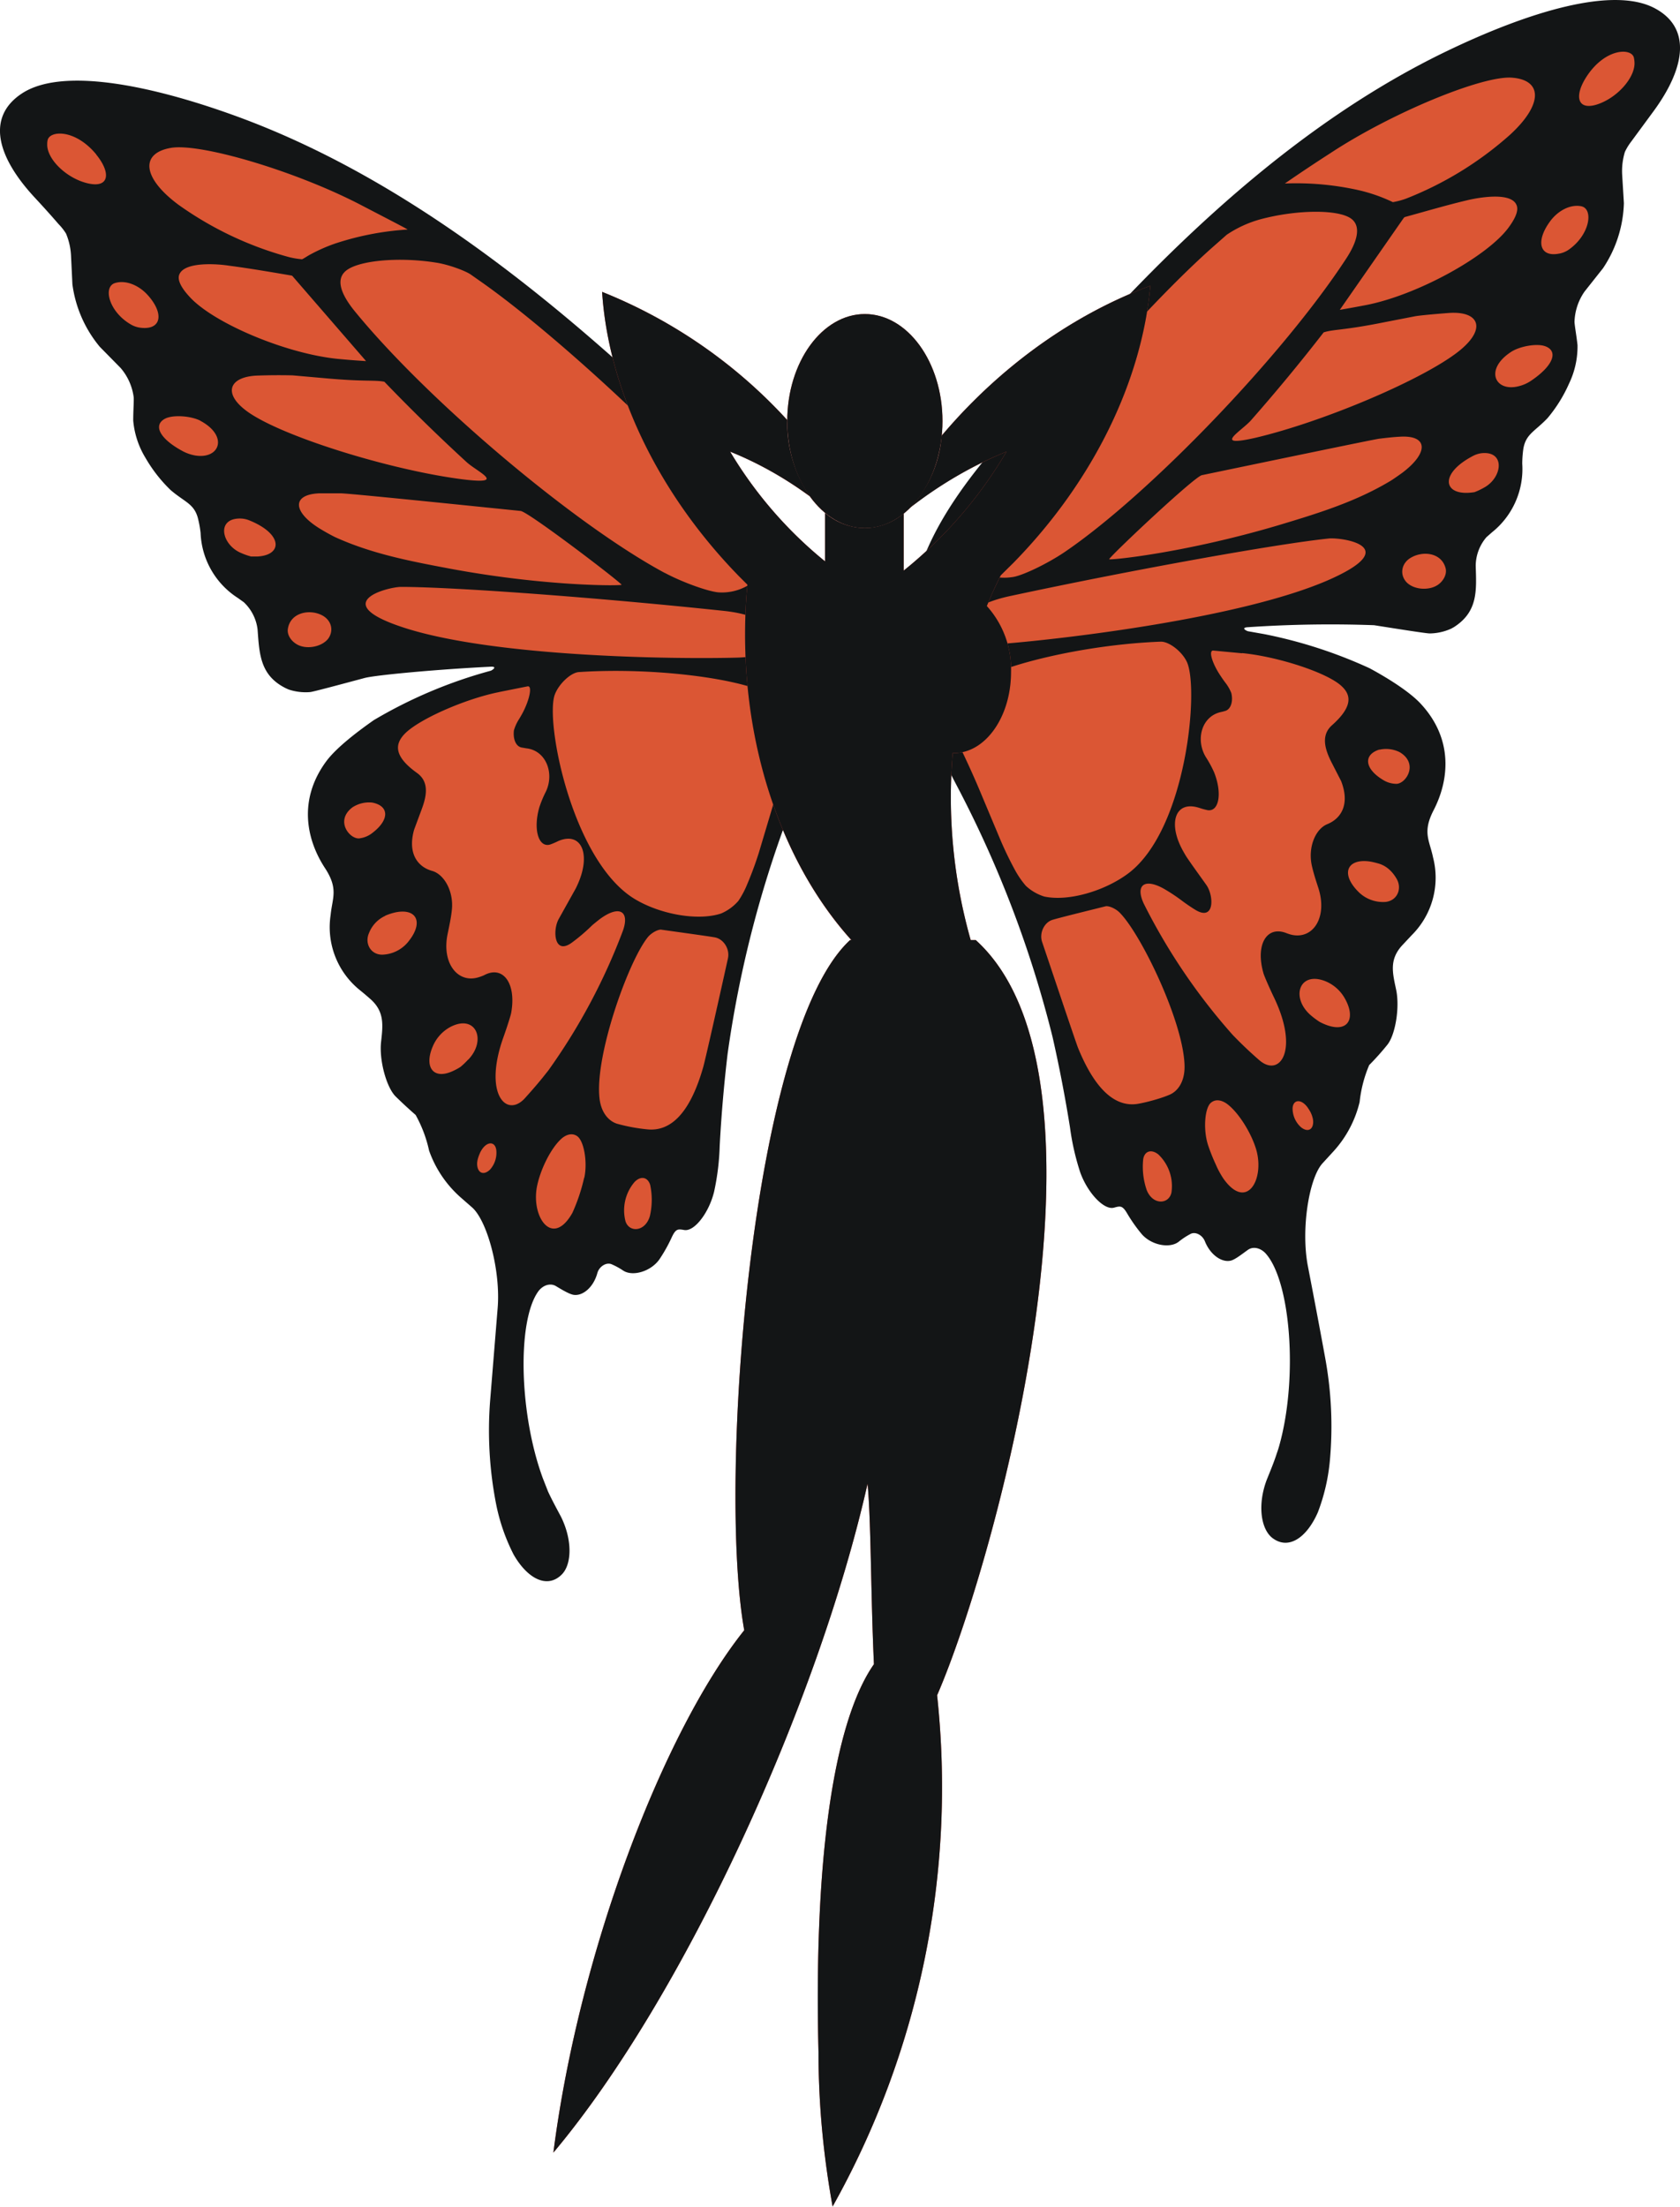 <svg xmlns="http://www.w3.org/2000/svg" width="960" height="1260.902" shape-rendering="geometricPrecision" text-rendering="geometricPrecision" image-rendering="optimizeQuality" fill-rule="evenodd" clip-rule="evenodd" viewBox="0 0 10 13.134"><path fill="#131516" d="M5.871 2.722C6.615 1.817 7.506.838 8.608.306c.483-.233.988-.39 1.24-.258.217.114.192.349-.013.624l-.125.17a.336.336 0 0 0-.038.062.394.394 0 0 0-.016.14l.01.165a.733.733 0 0 1-.124.387l-.11.139a.333.333 0 0 0-.06.182c.003.035.011.075.018.137a.51.51 0 0 1-.05.228.861.861 0 0 1-.128.206c-.076.08-.128.094-.144.18a.648.648 0 0 0-.007.092.482.482 0 0 1-.18.408l-.033.029a.265.265 0 0 0-.064.169c.004.144.016.273-.129.366a.388.388 0 0 1-.018.01.32.32 0 0 1-.125.028c-.017.001-.187-.026-.333-.049a7.214 7.214 0 0 0-.752.012c-.045.003-.005.023.002.024l.096.017a2.8 2.8 0 0 1 .627.203c.093.05.236.136.307.214.191.208.168.449.075.63-.069.133-.025.18-.004.282a.482.482 0 0 1-.127.463l-.059.063c-.075.084-.055.161-.034.26.023.106-.004.268-.051.328a1.528 1.528 0 0 1-.109.122.77.77 0 0 0-.057.22.666.666 0 0 1-.156.294l-.066.072c-.08.09-.128.393-.086.611.036.186.075.392.103.546a2.255 2.255 0 0 1 .028.61 1.151 1.151 0 0 1-.072.31c-.066.15-.174.225-.27.152-.069-.053-.09-.198-.034-.346.02-.05.044-.107.06-.158.01-.027.017-.054.024-.081.1-.397.055-.942-.088-1.106-.03-.035-.076-.047-.108-.024-.034.024-.071.054-.098.063-.052.016-.124-.029-.158-.114-.015-.038-.058-.06-.087-.043a.426.426 0 0 0-.067.044c-.053.044-.165.023-.223-.045a.928.928 0 0 1-.087-.124c-.028-.047-.041-.042-.078-.032-.059.015-.156-.088-.2-.21a1.487 1.487 0 0 1-.061-.268 8.517 8.517 0 0 0-.104-.539A6.647 6.647 0 0 0 5.7 4.685c-.426-.805-.382-1.29.172-1.963zM4.363 2.8c.621.612.716 1.09.376 1.934l-.05.128a6.652 6.652 0 0 0-.358 1.41 8.528 8.528 0 0 0-.047.546 1.471 1.471 0 0 1-.033.273c-.03.126-.117.239-.177.23-.037-.006-.05-.01-.074.04a.923.923 0 0 1-.074.133c-.05.073-.16.106-.217.068a.42.42 0 0 0-.07-.038c-.031-.012-.072.014-.083.052-.024.089-.091.141-.145.13-.027-.006-.068-.031-.103-.052-.035-.02-.08-.003-.106.035-.124.178-.112.725.029 1.109l.031.079c.022.048.052.103.077.15.07.141.065.288.002.347-.087.083-.203.02-.284-.122a1.152 1.152 0 0 1-.104-.3 2.286 2.286 0 0 1-.036-.61l.045-.554c.019-.222-.06-.517-.15-.6l-.072-.063a.667.667 0 0 1-.186-.277.77.77 0 0 0-.08-.212 2.745 2.745 0 0 1-.12-.111c-.054-.055-.097-.213-.086-.321.011-.1.022-.18-.06-.255a1.937 1.937 0 0 0-.066-.056.481.481 0 0 1-.174-.447c.01-.103.048-.155-.034-.28-.111-.17-.16-.407.008-.635.063-.085.196-.184.283-.245a2.8 2.8 0 0 1 .696-.294c.007-.002.044-.026 0-.024-.307.015-.68.049-.75.067-.142.038-.309.083-.325.084a.319.319 0 0 1-.127-.015.309.309 0 0 1-.02-.009c-.153-.077-.155-.207-.166-.35a.266.266 0 0 0-.082-.161 3.247 3.247 0 0 1-.035-.025.482.482 0 0 1-.222-.387.621.621 0 0 0-.017-.092c-.024-.083-.078-.092-.161-.163a.864.864 0 0 1-.15-.192.51.51 0 0 1-.073-.222c0-.062.004-.102.003-.137a.333.333 0 0 0-.078-.176l-.124-.126a.731.731 0 0 1-.163-.372l-.008-.165a.39.39 0 0 0-.03-.137.327.327 0 0 0-.045-.057c-.043-.05-.09-.102-.141-.157C-.027.924-.076.693.129.557.365.4.884.503 1.389.685c1.15.414 2.14 1.294 2.974 2.116z"/><path fill="#DB5634" d="M8.604 3.379c.01.033-.007.072-.04.098-.052.04-.147.035-.192-.012-.04-.043-.032-.108.02-.142.072-.047.186-.036.212.056zM5.843 4.732c-.09-.217-.156-.335-.165-.368a.271.271 0 0 1 .105-.286c.15-.117.673-.242 1.125-.259.05-.002.127.058.156.119.075.155 0 .994-.345 1.258-.14.106-.358.171-.503.14a.284.284 0 0 1-.11-.064.543.543 0 0 1-.064-.093 2.074 2.074 0 0 1-.087-.18l-.112-.267zm.983 2.352a.425.425 0 0 1-.021-.186c.008-.046.047-.061.09-.027a.26.26 0 0 1 .078.226c-.014.071-.11.078-.147-.013zm-.245-1.69c.02-.004.06.014.083.037.13.13.386.664.387.919 0 .086-.038.143-.088.165-.048.021-.127.043-.18.053-.11.023-.244-.032-.366-.331-.016-.041-.165-.486-.214-.631-.018-.053.013-.118.064-.132.051-.015.21-.054.314-.08zm.61 1.422c-.03-.092-.02-.216.014-.25.026-.025.063-.022.1.005.07.053.145.176.173.273.05.176-.057.365-.195.172a.53.53 0 0 1-.047-.087 1.091 1.091 0 0 1-.045-.113zm-.853-3.531c-.103.07-.259.145-.315.15a.305.305 0 0 1-.167-.022c-.086-.05-.117-.156-.056-.26l.076-.126c.255-.416.941-1.205 1.358-1.57l.068-.06a.683.683 0 0 1 .197-.091c.217-.059.47-.062.546-.003.061.048.029.143-.032.236-.376.576-1.171 1.403-1.675 1.746zm1.478 3.382c.005.055-.03.076-.072.042a.15.15 0 0 1-.05-.113c.003-.056.058-.058.097.007a.156.156 0 0 1 .025.064zm-.423-2.78c.21.02.508.116.593.197.054.05.071.118-.057.232-.068.06-.042.143-.006.216l.06.117c.053.137.001.222-.082.256-.072.029-.117.14-.092.249.01.045.026.093.038.13.056.172-.028.307-.157.28a.244.244 0 0 1-.032-.01c-.118-.047-.187.068-.137.24.005.017.036.088.062.142.152.316.035.478-.086.375a2.387 2.387 0 0 1-.16-.152 3.608 3.608 0 0 1-.529-.781c-.051-.11.004-.152.117-.09a1.039 1.039 0 0 1 .104.068c.029.022.06.043.086.059.115.07.111-.081.067-.146-.028-.04-.086-.119-.12-.17a.684.684 0 0 1-.017-.029c-.095-.165-.053-.304.086-.264.014.004.03.01.053.015.07.016.094-.095.043-.224a.664.664 0 0 0-.05-.092c-.062-.104-.024-.242.09-.267a.346.346 0 0 0 .027-.007c.034-.011.047-.06.035-.107a.253.253 0 0 0-.036-.062.713.713 0 0 1-.028-.04c-.05-.074-.073-.152-.043-.15l.17.016zm-1.428-.055c-.366.029-.323-.205.045-.284.741-.159 1.59-.311 1.899-.343.075-.008.458.047-.008.25-.522.225-1.559.347-1.936.377zm1.84 2.213c-.124-.104-.074-.266.082-.206A.234.234 0 0 1 8 5.934c.074.122.028.213-.1.168a.339.339 0 0 1-.045-.02.466.466 0 0 1-.05-.037zM6.602 3.328c.021-.033.506-.49.552-.5.365-.076 1.009-.21 1.055-.217.042-.005.084-.01.125-.012.169-.01.17.098.01.217-.031.022-.061.043-.074.05-.207.123-.431.191-.66.26-.563.167-1.013.21-1.008.202zM8.207 5.14c.048.014.083.05.106.09.034.058.005.13-.065.138a.207.207 0 0 1-.166-.064c-.1-.103-.065-.19.06-.178.02.002.041.007.065.014zm.004-.678a.181.181 0 0 1 .121.015c.117.07.033.195-.026.188a.153.153 0 0 1-.075-.024c-.11-.067-.116-.15-.02-.18zm-.736-1.857c-.262.06-.09-.036-.03-.102a10.81 10.81 0 0 0 .434-.525c.06-.019.116-.011.36-.06l.18-.035c.022-.005.12-.014.2-.02.193-.016.238.102.041.245-.23.168-.796.405-1.185.497zm.877-1.303c.006-.008.007-.01.016-.012.12-.033.246-.07.36-.097.06-.015.27-.056.3.03.013.035-.015.086-.049.132-.127.172-.544.402-.85.461a7.99 7.99 0 0 1-.154.028l.377-.542zm.469 1.395c.141-.013.122.147.011.206a.398.398 0 0 1-.055.026.34.34 0 0 1-.038.004c-.15.007-.165-.117.026-.218a.15.15 0 0 1 .056-.018zM7.648 1.092a9.86 9.86 0 0 1 .27-.18c.364-.24.903-.462 1.08-.45.186.013.187.16-.011.341a2.058 2.058 0 0 1-.62.38.484.484 0 0 1-.076.02.985.985 0 0 0-.207-.072 1.709 1.709 0 0 0-.436-.039zm1.344 1.004c.053-.036.155-.053.204-.036.081.028.053.115-.084.207a.225.225 0 0 1-.07.031c-.142.038-.208-.097-.05-.202zm.29-.587c-.116.024-.143-.07-.058-.188.045-.064.119-.106.186-.094.077.013.056.17-.074.26a.148.148 0 0 1-.053.022zM9.445.454c.11-.167.263-.17.28-.113a.151.151 0 0 1 .004.027c.007.09-.1.213-.221.253-.12.039-.14-.05-.063-.167zM1.714 3.74c.016-.094.128-.117.203-.078.057.03.071.092.036.14-.04.05-.134.066-.189.031-.036-.022-.057-.06-.05-.093zM4.6 4.797l-.083.278a2.083 2.083 0 0 1-.069.187.535.535 0 0 1-.053.1.283.283 0 0 1-.103.075c-.14.046-.365.004-.515-.087-.371-.226-.533-1.053-.475-1.215.023-.063.094-.131.143-.135.451-.03.985.04 1.146.14a.271.271 0 0 1 .134.274c-.005.034-.058.158-.125.383zm-.732 2.442c-.028.094-.124.098-.145.029a.26.26 0 0 1 .055-.234c.038-.038.078-.027.092.018a.426.426 0 0 1-.002.187zm.067-1.706c.105.015.268.037.32.046.053.01.09.07.078.125-.033.15-.135.607-.148.65-.089.31-.217.378-.329.368a1.05 1.05 0 0 1-.184-.034c-.052-.017-.096-.07-.104-.156-.026-.254.172-.81.288-.954.02-.025.06-.047.08-.045zM3.477 7.01a1.08 1.08 0 0 1-.07.209c-.117.207-.243.03-.212-.15.018-.1.08-.23.145-.29.033-.03.07-.037.098-.015.038.03.06.152.04.246zm.48-3.6c-.537-.288-1.414-1.028-1.848-1.561-.07-.087-.113-.177-.056-.232.068-.067.32-.09.543-.054.068.01.169.046.205.07l.074.052c.452.32 1.218 1.033 1.515 1.42l.088.117c.072.097.052.206-.029.264a.305.305 0 0 1-.163.04c-.056 0-.22-.058-.33-.117zM2.84 6.927c0-.02.007-.042.018-.067.033-.068.088-.072.096-.016a.15.15 0 0 1-.037.117c-.039.038-.076.02-.077-.034zm.13-2.808l.17-.034c.029-.006.014.074-.027.154a.686.686 0 0 1-.024.042.258.258 0 0 0-.03.066c-.006.049.01.095.046.102l.029.005c.115.013.167.146.116.256a.65.65 0 0 0-.04.096c-.038.134-.003.242.066.22.022-.008.038-.016.051-.022.135-.054.19.08.114.254a.542.542 0 0 1-.014.03l-.102.183c-.037.068-.026.219.082.137a1.11 1.11 0 0 0 .119-.102c.018-.015.045-.037.056-.044.107-.074.166-.037.126.077a3.61 3.61 0 0 1-.444.832l-.035.044c-.038.047-.08.094-.108.125-.11.114-.243-.034-.125-.365.02-.056.044-.13.047-.148.031-.175-.049-.283-.161-.223a.242.242 0 0 1-.032.012c-.125.04-.223-.084-.185-.26.008-.04.019-.089.024-.135.014-.11-.042-.217-.118-.238-.085-.024-.146-.104-.106-.245l.046-.124c.028-.076.045-.16-.028-.213-.14-.1-.13-.17-.081-.226.076-.088.363-.215.569-.256zm1.416-.205c-.38.01-1.423-.004-1.965-.173-.486-.153-.11-.248-.034-.248.31 0 1.17.063 1.924.143.374.04.441.268.075.278zm-1.6 2.393a.46.46 0 0 1-.045.043.343.343 0 0 1-.044.024c-.122.057-.177-.028-.116-.157a.234.234 0 0 1 .102-.106c.15-.076.215.08.104.196zM3.7 3.48c.006.007-.447.012-1.024-.096-.234-.044-.464-.088-.683-.188a1.211 1.211 0 0 1-.078-.043c-.173-.102-.183-.21-.014-.217h.126c.047 0 .7.067 1.072.105.046.005.576.409.601.439zM2.293 5.45a.351.351 0 0 1 .062-.02c.124-.025.167.058.079.17a.207.207 0 0 1-.159.082c-.07 0-.106-.069-.078-.13a.187.187 0 0 1 .096-.101zm-.076-.673c.1.02.102.102 0 .18a.153.153 0 0 1-.073.032c-.057.013-.155-.102-.046-.184a.181.181 0 0 1 .12-.028zm.539-1.924c-.397-.05-.985-.227-1.231-.37-.211-.121-.179-.244.015-.248a3.52 3.52 0 0 1 .202-.001l.182.016c.247.023.303.01.364.022a10.83 10.83 0 0 0 .488.477c.065.06.246.137-.02.104zm-1.01-1.204l.433.5s-.072-.004-.156-.012c-.31-.027-.75-.212-.894-.37-.039-.042-.072-.09-.064-.126.022-.088.235-.07.297-.06.116.015.245.037.368.058.008.001.01.002.016.01zm-.32 1.437a.15.15 0 0 1 .058.011c.2.081.199.206.05.215h-.04a.4.4 0 0 1-.057-.02c-.116-.047-.153-.205-.01-.206zm1-1.72a1.71 1.71 0 0 0-.43.083.985.985 0 0 0-.157.07c-.017.01-.032.02-.041.024a.486.486 0 0 1-.078-.013 2.057 2.057 0 0 1-.657-.311C.847 1.059.833.912 1.017.88c.174-.03.734.135 1.122.335.142.074.28.145.286.15zM1.192 2.504c.169.09.117.23-.029.207a.253.253 0 0 1-.072-.024C.946 2.61.909 2.527.986 2.49c.048-.022.15-.015.207.014zm-.35-.553a.15.15 0 0 1-.056-.016c-.138-.075-.176-.23-.1-.251.065-.019.143.015.195.074.096.108.08.205-.04.193zM.573.92c.088.108.078.199-.046.172C.402 1.065.283.953.281.863c0-.009 0-.018.002-.027.01-.06.163-.071.29.083z"/><path fill="#D04332" d="M5.605 2.594a.708.708 0 0 1-.185.425 2.42 2.42 0 0 1 .571-.331 2.596 2.596 0 0 1-.612.708v-.34a.368.368 0 0 1-.231.087.37.37 0 0 1-.237-.09v.288a2.475 2.475 0 0 1-.565-.653c.162.065.322.154.474.266a.772.772 0 0 1-.134-.448V2.5a3.004 3.004 0 0 0-1.102-.763c.036.563.317 1.185.819 1.697l.046.046c-.01.097-.014.197-.014.297 0 .735.248 1.392.632 1.818H5.06c-.59.544-.788 3.228-.63 4.108-.48.6-.983 1.91-1.136 3.109.78-.929 1.575-2.675 1.87-3.981.021.217.019.663.038 1.074-.244.35-.358 1.179-.33 2.31 0 .314.03.62.084.918a5.108 5.108 0 0 0 .622-3.043c.345-.792 1.138-3.672.23-4.495h-.03a3.108 3.108 0 0 1-.107-1.113h.007c.187 0 .34-.216.34-.482a.562.562 0 0 0-.144-.393 2.55 2.55 0 0 1 .083-.183l.075-.074c.487-.497.766-1.099.815-1.649-.378.14-.754.381-1.08.714a3.19 3.19 0 0 0-.162.178z"/><path fill="#D04332" d="M5.148 1.869c.254 0 .462.286.462.637 0 .35-.208.637-.462.637-.255 0-.462-.287-.462-.637 0-.351.207-.637.462-.637z"/><path fill="#131516" d="M5.605 2.594a.708.708 0 0 1-.184.425c.182-.141.375-.252.57-.331a2.596 2.596 0 0 1-.612.708v-.34a.368.368 0 0 1-.23.087.37.37 0 0 1-.238-.09v.288a2.48 2.48 0 0 1-.565-.653c.162.065.322.154.475.266a.773.773 0 0 1-.135-.448V2.5a3.004 3.004 0 0 0-1.102-.763c.036.563.318 1.185.819 1.697l.046.046c-.01.097-.014.197-.014.297 0 .735.248 1.392.633 1.818H5.06c-.59.544-.788 3.228-.63 4.108-.48.6-.983 1.91-1.136 3.109.78-.929 1.576-2.675 1.87-3.981.021.217.019.663.038 1.074-.244.35-.358 1.179-.33 2.31 0 .314.03.62.084.918a5.108 5.108 0 0 0 .622-3.043c.345-.792 1.138-3.672.23-4.495h-.03a3.111 3.111 0 0 1-.107-1.113h.007c.188 0 .34-.216.34-.482a.561.561 0 0 0-.144-.393c.026-.063.053-.124.083-.183l.075-.074c.487-.497.767-1.099.815-1.649-.378.14-.754.381-1.08.714-.057.058-.11.117-.162.178z"/><path fill="#131516" d="M5.148 1.869c.254 0 .462.286.462.637 0 .35-.208.637-.462.637s-.462-.287-.462-.637c0-.351.208-.637.462-.637z"/></svg>